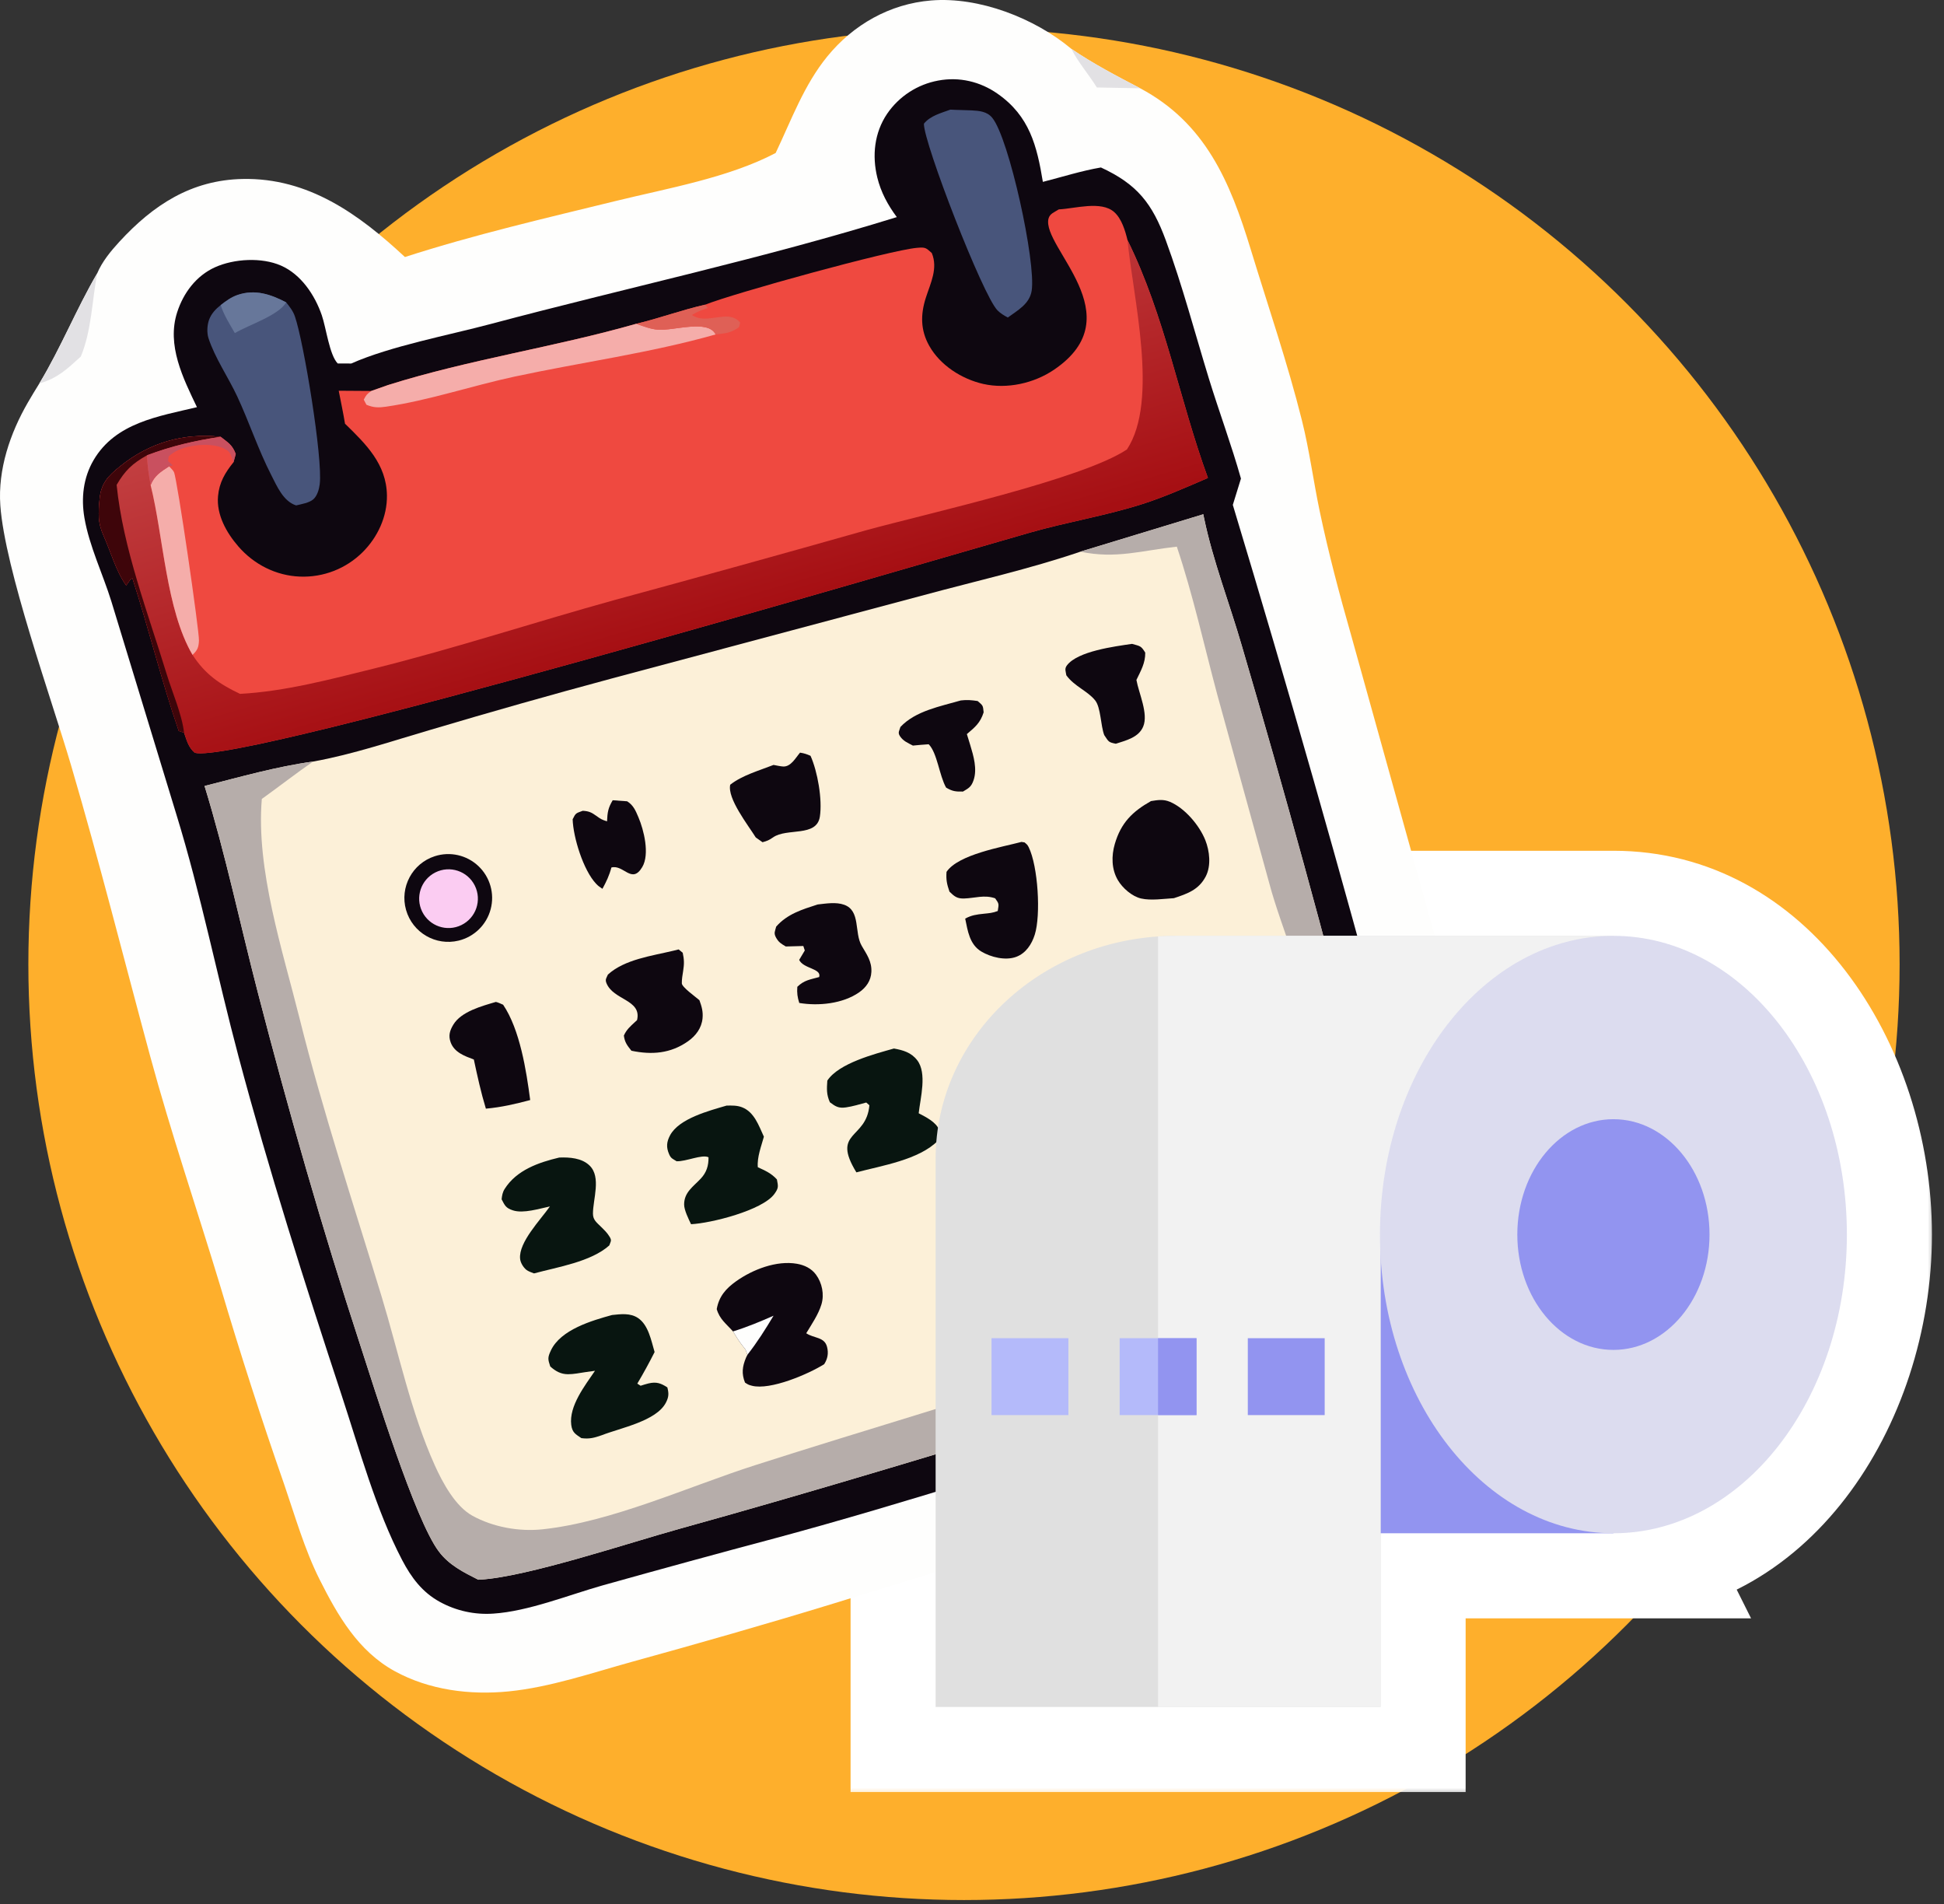 <svg xmlns="http://www.w3.org/2000/svg" width="97" height="95" viewBox="0 0 97 95" fill="none"><rect x="0" y="0" width="97" height="95" fill="#333333" stroke="none"/><circle cx="48.1" cy="48.1" r="46.685" fill="#FEAF2C"></circle><mask id="path-2-outside-1_115_358" maskUnits="userSpaceOnUse" x="41.685" y="41.685" width="55" height="48" fill="black"><rect fill="white" x="41.685" y="41.685" width="55" height="48"></rect><path d="M80.504 46.685C86.938 46.685 92.154 53.357 92.154 61.587C92.154 69.816 86.938 76.487 80.504 76.487L80.505 76.489H68.887V85.154H46.685V57.811C46.685 51.944 51.578 47.141 57.783 46.718V46.715C57.844 46.711 57.905 46.709 57.966 46.706C58.018 46.703 58.07 46.7 58.122 46.698C58.304 46.69 58.488 46.685 58.672 46.685H80.504Z"></path></mask><path d="M80.504 46.685C86.938 46.685 92.154 53.357 92.154 61.587C92.154 69.816 86.938 76.487 80.504 76.487L80.505 76.489H68.887V85.154H46.685V57.811C46.685 51.944 51.578 47.141 57.783 46.718V46.715C57.844 46.711 57.905 46.709 57.966 46.706C58.018 46.703 58.07 46.7 58.122 46.698C58.304 46.69 58.488 46.685 58.672 46.685H80.504Z" fill="#DCDCEF"></path><path d="M92.154 61.587H96.398V61.587L92.154 61.587ZM80.504 76.487V72.243H73.637L76.709 78.385L80.504 76.487ZM80.505 76.489V80.733H87.373L84.302 74.591L80.505 76.489ZM68.887 76.489V72.245H64.643V76.489H68.887ZM68.887 85.154V89.398H73.131V85.154H68.887ZM46.685 85.154H42.441V89.398H46.685V85.154ZM46.685 57.811L42.441 57.811V57.811H46.685ZM57.783 46.718L58.071 50.953L62.027 50.683V46.718H57.783ZM57.783 46.715L57.495 42.481L53.539 42.75V46.715H57.783ZM57.966 46.706L57.738 42.468L57.737 42.468L57.966 46.706ZM58.122 46.698L58.3 50.938L58.302 50.938L58.122 46.698ZM58.672 46.685V42.441H58.672L58.672 46.685ZM80.504 46.685V50.929C83.681 50.929 87.91 54.668 87.91 61.587L92.154 61.587L96.398 61.587C96.398 52.045 90.196 42.441 80.504 42.441V46.685ZM92.154 61.587H87.91C87.91 68.504 83.681 72.243 80.504 72.243V76.487V80.731C90.195 80.731 96.398 71.129 96.398 61.587H92.154ZM80.504 76.487L76.709 78.385L76.709 78.387L80.505 76.489L84.302 74.591L84.301 74.589L80.504 76.487ZM80.505 76.489V72.245H68.887V76.489V80.733H80.505V76.489ZM68.887 76.489H64.643V85.154H68.887H73.131V76.489H68.887ZM68.887 85.154V80.91H46.685V85.154V89.398H68.887V85.154ZM46.685 85.154H50.929V57.811H46.685H42.441V85.154H46.685ZM46.685 57.811L50.929 57.811C50.929 54.457 53.802 51.243 58.071 50.953L57.783 46.718L57.494 42.484C49.354 43.039 42.441 49.432 42.441 57.811L46.685 57.811ZM57.783 46.718H62.027V46.715H57.783H53.539V46.718H57.783ZM57.783 46.715L58.071 50.95C58.061 50.95 58.06 50.95 58.083 50.949C58.089 50.949 58.095 50.949 58.102 50.948C58.109 50.948 58.118 50.947 58.127 50.947C58.145 50.946 58.17 50.945 58.196 50.944L57.966 46.706L57.737 42.468C57.72 42.469 57.716 42.469 57.666 42.471C57.628 42.473 57.566 42.476 57.495 42.481L57.783 46.715ZM57.966 46.706L58.195 50.944C58.256 50.94 58.279 50.939 58.3 50.938L58.122 46.698L57.944 42.458C57.861 42.461 57.781 42.465 57.738 42.468L57.966 46.706ZM58.122 46.698L58.302 50.938C58.441 50.932 58.563 50.929 58.672 50.929L58.672 46.685L58.672 42.441C58.413 42.441 58.167 42.448 57.942 42.458L58.122 46.698ZM58.672 46.685V50.929H80.504V46.685V42.441H58.672V46.685Z" fill="white" mask="url(#path-2-outside-1_115_358)"></path><path d="M38.703 7.632C39.489 5.983 40.113 4.245 41.282 2.813C42.577 1.228 44.401 0.192 46.459 0.023C48.854 -0.174 51.628 0.906 53.459 2.438C54.562 3.188 55.71 3.787 56.89 4.403C60.144 6.134 61.375 9.057 62.406 12.434C63.269 15.262 64.251 18.121 64.966 20.987C65.336 22.468 65.534 23.995 65.847 25.49C66.284 27.573 66.835 29.651 67.42 31.696L72.434 49.711C73.607 53.872 75.114 58.234 75.734 62.509C75.951 64.008 76.001 65.594 75.28 66.969C74.133 69.157 72.271 70.556 69.929 71.263L41.58 79.996C38.242 81.019 34.904 81.97 31.539 82.899C29.538 83.452 27.447 84.172 25.378 84.377C23.444 84.568 21.415 84.311 19.694 83.367C17.87 82.366 16.85 80.59 15.945 78.79C15.201 77.31 14.712 75.6 14.174 74.032C13.038 70.779 11.98 67.498 11.002 64.194C9.839 60.348 8.54 56.549 7.488 52.67C6.18 47.842 4.959 42.98 3.547 38.183C2.58 34.896 0.239 28.383 0.016 25.208C-0.109 23.417 0.503 21.617 1.387 20.085C1.574 19.763 1.766 19.444 1.964 19.128C3.043 17.342 3.805 15.422 4.849 13.637C5.098 13.048 5.525 12.529 5.956 12.06C7.645 10.224 9.544 8.98 12.107 8.928C15.389 8.862 17.914 10.688 20.205 12.822C23.662 11.706 27.203 10.889 30.73 10.025C33.297 9.396 36.358 8.866 38.703 7.632Z" fill="#FEFEFD"></path><path d="M4.849 13.637C4.59 15.012 4.571 16.483 4.033 17.786C3.346 18.412 2.881 18.864 1.964 19.128C3.043 17.342 3.805 15.422 4.849 13.637Z" fill="#E2E1E4"></path><path d="M53.459 2.439C54.562 3.188 55.71 3.787 56.89 4.403L54.73 4.364C54.321 3.702 53.814 3.138 53.459 2.439Z" fill="#E2E1E4"></path><path d="M44.748 10.83C44.299 10.226 43.954 9.589 43.774 8.853C43.507 7.759 43.628 6.619 44.266 5.674C44.861 4.805 45.778 4.21 46.813 4.019C47.864 3.822 48.909 4.068 49.782 4.68C51.37 5.792 51.741 7.275 52.036 9.073C52.989 8.83 53.966 8.52 54.933 8.354C56.742 9.19 57.494 10.147 58.173 11.996C58.998 14.241 59.617 16.595 60.319 18.883C60.832 20.551 61.447 22.197 61.92 23.874L61.514 25.187C64.276 34.332 66.896 43.52 69.373 52.746C70.224 55.964 71.434 59.274 71.947 62.555C72.095 63.504 72.199 64.331 71.721 65.208C71.219 66.127 70.364 66.795 69.431 67.242C68.101 67.879 66.611 68.266 65.204 68.706L58.195 70.86C51.696 72.843 45.286 74.953 38.72 76.724C35.824 77.495 32.934 78.285 30.049 79.094C28.363 79.572 26.35 80.384 24.616 80.496C23.689 80.561 22.763 80.359 21.948 79.912C21.069 79.432 20.521 78.695 20.064 77.821C18.754 75.316 17.934 72.299 17.049 69.611C15.217 64.05 13.41 58.367 11.903 52.71C10.836 48.708 10.025 44.603 8.806 40.647L5.557 30.003C5.136 28.645 4.454 27.238 4.214 25.842C4.042 24.846 4.154 23.832 4.671 22.951C5.768 21.083 7.907 20.771 9.827 20.312C9.131 18.858 8.31 17.222 8.84 15.578C9.152 14.612 9.789 13.758 10.728 13.333C11.68 12.904 13.057 12.826 14.023 13.25C15.025 13.69 15.71 14.721 16.056 15.724C16.274 16.353 16.437 17.708 16.852 18.133L17.527 18.134C19.476 17.268 22.395 16.72 24.493 16.16C31.237 14.363 38.076 12.901 44.748 10.83Z" fill="#0E0710"></path><path d="M53.906 27.521L60.041 25.654L60.076 25.831C60.524 27.993 61.359 30.12 61.972 32.245C64.102 39.496 66.103 46.785 67.975 54.107C68.695 56.836 69.719 59.603 70.219 62.37C70.349 63.088 70.399 63.815 70.183 64.518C69.572 65.197 68.796 65.597 67.956 65.929C63.663 67.627 59.048 68.809 54.627 70.146C47.719 72.234 40.846 74.343 33.888 76.27C31.388 76.962 26.312 78.66 23.982 78.799L23.864 78.805C23.125 78.432 22.416 78.082 21.901 77.403C20.695 75.812 18.667 69.213 17.955 67.037C16.08 61.301 14.392 55.401 12.878 49.56C11.983 46.109 11.256 42.619 10.207 39.209C11.992 38.759 13.797 38.24 15.622 37.991C17.607 37.635 19.584 36.96 21.52 36.396C24.502 35.509 27.494 34.662 30.497 33.854L46.117 29.682C48.701 28.983 51.375 28.385 53.906 27.521Z" fill="#FCF0D8"></path><path d="M53.906 27.521L60.041 25.654L60.076 25.831C60.524 27.993 61.359 30.12 61.972 32.245C64.102 39.496 66.103 46.785 67.975 54.107C68.695 56.836 69.719 59.603 70.219 62.37C70.349 63.088 70.399 63.815 70.183 64.518C69.572 65.197 68.796 65.597 67.956 65.929C63.663 67.627 59.048 68.809 54.627 70.146C47.719 72.234 40.846 74.343 33.888 76.27C31.388 76.962 26.312 78.66 23.982 78.799L23.864 78.805C23.125 78.432 22.416 78.082 21.901 77.403C20.695 75.812 18.667 69.213 17.955 67.037C16.08 61.301 14.392 55.401 12.878 49.56C11.983 46.109 11.256 42.619 10.207 39.209C11.992 38.759 13.797 38.24 15.622 37.991C14.769 38.58 13.916 39.246 13.064 39.856C12.768 43.384 14.097 47.398 14.946 50.798C16.116 55.484 17.635 60.055 19.039 64.671C19.884 67.448 20.501 70.448 21.693 73.095C22.084 73.965 22.722 75.146 23.571 75.613C24.607 76.183 25.897 76.415 27.069 76.291C30.513 75.926 34.354 74.158 37.665 73.096C43.248 71.306 48.889 69.677 54.448 67.812C58.105 66.585 61.467 63.441 63.162 59.992C64.387 57.501 65.338 54.18 65.256 51.383C65.18 48.831 63.979 46.485 63.331 44.054L60.735 34.64C60.076 32.178 59.531 29.69 58.72 27.27C56.957 27.463 55.696 27.893 53.906 27.521Z" fill="#B6ADAA"></path><path d="M36.575 66.419C36.231 66.033 35.907 65.811 35.763 65.306C35.875 64.676 36.213 64.286 36.728 63.918C37.55 63.333 38.746 62.865 39.769 63.045C40.14 63.111 40.486 63.274 40.715 63.586C41.021 64.001 41.137 64.574 40.988 65.069C40.837 65.572 40.499 66.061 40.229 66.51C40.621 66.774 41.142 66.683 41.269 67.197C41.348 67.515 41.295 67.785 41.125 68.053C40.34 68.547 38.43 69.367 37.515 69.128C37.325 69.079 37.318 69.062 37.174 68.972C36.996 68.528 37.037 68.174 37.226 67.723C37.246 67.675 37.272 67.631 37.295 67.584C37.173 67.259 37.251 67.389 37.051 67.134C36.869 66.903 36.726 66.673 36.575 66.419Z" fill="#0E0710"></path><path d="M36.575 66.419C37.276 66.203 37.928 65.931 38.598 65.635C38.19 66.314 37.785 66.96 37.294 67.584C37.173 67.259 37.251 67.389 37.051 67.135C36.869 66.903 36.726 66.673 36.575 66.419Z" fill="#FEFEFD"></path><path d="M30.54 65.6C30.979 65.555 31.452 65.49 31.841 65.754C32.357 66.104 32.496 66.884 32.663 67.448C32.393 67.983 32.106 68.508 31.8 69.023L31.965 69.129C32.096 69.089 32.226 69.044 32.359 69.013C32.759 68.92 32.977 69.004 33.299 69.211C33.376 69.511 33.375 69.686 33.227 69.971C32.75 70.893 30.962 71.231 30.032 71.595C29.658 71.724 29.414 71.796 29.008 71.742C28.721 71.545 28.554 71.468 28.504 71.085C28.382 70.141 29.193 69.114 29.688 68.383L29.188 68.453C28.91 68.494 28.622 68.555 28.34 68.554C27.981 68.553 27.717 68.401 27.456 68.167C27.339 67.812 27.317 67.73 27.487 67.369C27.975 66.33 29.527 65.879 30.54 65.6Z" fill="#081510"></path><path d="M60.383 47.559C60.812 47.512 61.203 47.544 61.595 47.75C62.838 48.406 61.805 49.822 62.039 50.784C62.178 50.879 62.318 50.974 62.452 51.075C62.778 51.318 62.931 51.466 62.984 51.874C62.332 52.916 59.96 53.216 58.796 53.493C58.454 53.215 58.307 52.964 58.207 52.538C58.281 51.957 58.723 51.613 59.02 51.141C59.22 50.822 59.29 50.575 59.222 50.198L59.017 50.134C58.632 50.341 58.276 50.587 57.826 50.59C57.62 50.434 57.45 50.318 57.355 50.065C57.229 49.728 57.3 49.406 57.452 49.094C57.867 48.244 59.545 47.831 60.383 47.559Z" fill="#081510"></path><path d="M44.604 52.306C45.056 52.387 45.465 52.501 45.764 52.888C46.266 53.535 45.925 54.768 45.84 55.536C46.218 55.736 46.694 55.964 46.871 56.375C46.962 56.585 46.87 56.696 46.804 56.9C45.863 57.858 43.992 58.15 42.731 58.484C41.465 56.416 43.232 56.86 43.38 55.136L43.223 55C42.893 55.087 42.545 55.196 42.208 55.244C41.843 55.295 41.688 55.199 41.408 54.987C41.234 54.595 41.253 54.32 41.281 53.907C41.85 53.04 43.645 52.577 44.604 52.306Z" fill="#081510"></path><path d="M36.256 55.153C36.522 55.15 36.77 55.139 37.025 55.237C37.638 55.473 37.861 56.155 38.116 56.705C37.984 57.184 37.769 57.729 37.813 58.228C38.184 58.398 38.484 58.528 38.765 58.836C38.83 59.18 38.86 59.258 38.639 59.562C38.044 60.381 35.46 61.026 34.481 61.07C34.363 60.819 34.135 60.37 34.136 60.086C34.137 59.474 34.591 59.198 34.968 58.794C35.255 58.486 35.359 58.151 35.353 57.731C35.022 57.573 34.234 57.949 33.761 57.93C33.57 57.809 33.48 57.797 33.386 57.577C33.238 57.234 33.258 56.97 33.432 56.64C33.879 55.794 35.393 55.408 36.256 55.153Z" fill="#081510"></path><path d="M27.905 57.745C28.417 57.725 29.03 57.765 29.42 58.146C30.012 58.724 29.583 59.83 29.587 60.55C29.589 60.858 29.773 60.985 29.977 61.188C30.154 61.365 30.297 61.493 30.427 61.712C30.537 61.899 30.464 61.941 30.401 62.13C29.482 62.949 27.822 63.206 26.647 63.525C26.533 63.481 26.352 63.421 26.259 63.343C26.107 63.216 25.969 62.99 25.951 62.791C25.874 61.972 26.97 60.853 27.439 60.184C26.914 60.293 26.115 60.55 25.594 60.38C25.238 60.265 25.188 60.134 25.029 59.828C25.05 59.637 25.076 59.477 25.181 59.311C25.775 58.369 26.879 57.988 27.905 57.745Z" fill="#081510"></path><path d="M51.164 50.696C51.786 50.65 52.808 50.545 53.367 50.902C54.1 51.37 53.5 52.379 53.714 53.098C53.882 53.224 54.096 53.363 54.232 53.523C54.45 53.781 54.483 54.124 54.416 54.446C54.319 54.908 53.983 55.252 53.594 55.495C52.726 56.037 51.597 56.214 50.606 56.006C50.398 55.651 50.265 55.41 50.231 54.987C50.56 54.517 51.005 54.776 51.383 54.364L51.351 54.14C51.027 54.052 50.701 53.97 50.374 53.893L50.314 53.674C50.608 53.105 51.164 52.747 51.657 52.355C51.165 52.499 50.545 52.743 50.03 52.701C49.677 52.672 49.496 52.52 49.275 52.269L49.325 51.919C49.835 51.203 50.351 51.001 51.164 50.696Z" fill="#081510"></path><path d="M57.43 39.963C57.771 39.908 58.045 39.86 58.378 40C59.125 40.316 59.851 41.178 60.144 41.917C60.355 42.451 60.439 43.184 60.167 43.714C59.821 44.386 59.251 44.583 58.574 44.806C58.068 44.836 57.428 44.935 56.938 44.822C56.484 44.718 56.011 44.302 55.779 43.907C55.459 43.364 55.452 42.696 55.625 42.104C55.933 41.048 56.5 40.488 57.43 39.963Z" fill="#0E0710"></path><path d="M50.969 42L51.122 42.024C51.22 42.108 51.265 42.133 51.329 42.264C51.795 43.212 51.943 45.647 51.631 46.629C51.48 47.105 51.19 47.554 50.703 47.734C50.168 47.932 49.442 47.752 48.966 47.468C48.375 47.114 48.289 46.438 48.16 45.825C48.478 45.653 48.723 45.621 49.086 45.583C49.355 45.555 49.531 45.545 49.785 45.446C49.838 45.091 49.863 45.101 49.655 44.813C49.109 44.625 48.657 44.804 48.107 44.822C47.751 44.833 47.619 44.716 47.376 44.48C47.249 44.109 47.2 43.893 47.229 43.493C47.819 42.622 49.998 42.257 50.969 42Z" fill="#0E0710"></path><path d="M33.606 47.426L33.863 47.363L34.065 47.528C34.141 47.87 34.142 48.091 34.087 48.439C34.054 48.651 34.019 48.836 34.021 49.052C34.023 49.246 34.715 49.732 34.899 49.896C35.013 50.21 35.087 50.461 35.055 50.799C35.009 51.284 34.721 51.669 34.333 51.943C33.457 52.561 32.52 52.628 31.506 52.417C31.294 52.15 31.174 52.003 31.129 51.66C31.26 51.364 31.453 51.197 31.686 50.983L31.787 50.89C32.033 49.861 30.6 49.903 30.259 49.041C30.184 48.852 30.262 48.788 30.334 48.616C31.171 47.856 32.534 47.684 33.606 47.426Z" fill="#0E0710"></path><path d="M40.8 45.12C41.218 45.075 41.715 44.988 42.122 45.135C42.955 45.435 42.614 46.524 42.997 47.183C43.25 47.616 43.505 47.96 43.479 48.487C43.458 48.924 43.217 49.261 42.868 49.504C42.049 50.075 40.839 50.194 39.881 50.033C39.788 49.736 39.762 49.538 39.784 49.228C40.128 48.892 40.417 48.869 40.874 48.741C41.009 48.307 40.084 48.332 39.877 47.884L40.157 47.415L40.083 47.192L39.209 47.216C38.977 47.078 38.853 47.011 38.719 46.767C38.596 46.54 38.673 46.461 38.729 46.225C39.285 45.592 40.023 45.371 40.8 45.12Z" fill="#0E0710"></path><path d="M21.693 42.713C22.455 42.466 23.291 42.655 23.872 43.206C24.454 43.757 24.688 44.581 24.483 45.355C24.279 46.13 23.667 46.73 22.89 46.922C21.745 47.203 20.584 46.528 20.261 45.394C19.939 44.261 20.572 43.076 21.693 42.713Z" fill="#0E0710"></path><path d="M21.72 43.523C22.445 43.157 23.331 43.451 23.692 44.179C24.054 44.907 23.754 45.791 23.023 46.147C22.3 46.501 21.427 46.204 21.068 45.483C20.71 44.762 21.001 43.887 21.72 43.523Z" fill="#FBCCF2"></path><path d="M39.92 37.546C40.133 37.579 40.251 37.62 40.443 37.704C40.795 38.487 41.04 39.884 40.909 40.739C40.749 41.775 39.26 41.288 38.573 41.774C38.381 41.909 38.272 41.955 38.047 42.015L37.71 41.776C37.324 41.156 36.282 39.832 36.436 39.146C37.039 38.673 37.886 38.439 38.597 38.159C38.712 38.181 38.973 38.235 39.084 38.238C39.467 38.25 39.695 37.809 39.92 37.546Z" fill="#0E0710"></path><path d="M24.742 49.982C24.855 50.003 24.997 50.078 25.105 50.122C25.943 51.362 26.263 53.41 26.455 54.877C25.71 55.075 25.014 55.238 24.244 55.306C23.998 54.497 23.82 53.681 23.643 52.854C23.187 52.682 22.672 52.504 22.487 51.999C22.364 51.662 22.443 51.411 22.619 51.117C23.012 50.458 24.058 50.185 24.742 49.982Z" fill="#0E0710"></path><path d="M56.477 32.121C56.487 32.123 56.496 32.123 56.505 32.125C56.897 32.236 56.936 32.217 57.144 32.556C57.153 33.073 56.924 33.461 56.704 33.919C56.823 34.587 57.31 35.601 57.043 36.244C56.816 36.792 56.183 36.937 55.677 37.102C55.293 37.026 55.322 36.998 55.098 36.67C54.918 36.201 54.93 35.293 54.644 34.938C54.264 34.465 53.613 34.244 53.207 33.688C53.179 33.489 53.105 33.367 53.237 33.193C53.773 32.483 55.62 32.247 56.477 32.121Z" fill="#0E0710"></path><path d="M47.943 34.942C48.243 34.904 48.483 34.926 48.781 34.971C49.05 35.202 49.046 35.184 49.081 35.535C48.915 36.06 48.657 36.271 48.244 36.621C48.303 36.806 48.358 36.989 48.414 37.174C48.576 37.709 48.769 38.363 48.579 38.919C48.463 39.259 48.336 39.316 48.05 39.487C47.687 39.495 47.522 39.477 47.208 39.29C46.866 38.685 46.769 37.567 46.34 37.128C46.076 37.144 45.815 37.168 45.551 37.194C45.295 37.058 45.075 36.975 44.908 36.728C44.784 36.544 44.873 36.46 44.929 36.265C45.68 35.462 46.925 35.237 47.943 34.942Z" fill="#0E0710"></path><path d="M30.572 39.921L31.292 39.973C31.608 40.171 31.715 40.441 31.857 40.773C32.126 41.404 32.427 42.61 32.048 43.252C31.527 44.134 31.118 43.112 30.507 43.276C30.403 43.67 30.255 43.982 30.06 44.339C29.931 44.251 29.862 44.212 29.747 44.09C29.107 43.419 28.599 41.767 28.574 40.869C28.731 40.549 28.739 40.573 29.076 40.447C29.38 40.462 29.518 40.529 29.758 40.702C29.968 40.853 30.028 40.893 30.289 40.973C30.311 40.522 30.341 40.309 30.572 39.921Z" fill="#0E0710"></path><path d="M52.832 10.445C53.627 10.41 54.944 9.998 55.598 10.581C55.969 10.913 56.145 11.509 56.26 11.979C58.141 15.801 58.828 19.886 60.272 23.843C59.181 24.313 58.086 24.801 56.953 25.16C55.137 25.735 53.242 26.041 51.411 26.564C45.784 28.172 11.97 38.154 9.719 37.554C9.4 37.281 9.317 36.934 9.184 36.551L8.921 36.464C8.053 33.953 7.429 31.369 6.608 28.844C6.466 28.929 6.533 28.874 6.402 29.054C6.366 29.103 6.331 29.153 6.296 29.203C5.787 28.489 5.522 27.51 5.162 26.706C4.876 26.069 4.906 25.601 4.967 24.923C5.039 24.113 5.376 23.758 6.011 23.249C7.469 22.078 9.154 21.592 11.009 21.789C11.393 22.093 11.587 22.183 11.763 22.648L11.651 23.06C11.229 23.583 10.941 24.066 10.879 24.75C10.795 25.681 11.302 26.578 11.893 27.259C12.673 28.159 13.772 28.718 14.967 28.764C16.135 28.81 17.269 28.368 18.097 27.543C18.844 26.799 19.324 25.771 19.307 24.707C19.282 23.148 18.255 22.149 17.215 21.137C17.124 20.587 17.007 20.04 16.901 19.492L18.527 19.503L19.361 19.209C23.414 17.932 27.665 17.32 31.749 16.152C32.904 15.878 34.02 15.461 35.187 15.199C36.572 14.641 44.401 12.475 45.767 12.362C46.182 12.328 46.197 12.358 46.494 12.623C46.812 13.39 46.432 14.119 46.196 14.855C45.928 15.692 45.927 16.465 46.364 17.247C46.909 18.223 47.992 18.912 49.065 19.154C50.248 19.42 51.589 19.124 52.591 18.445C56.568 15.751 51.971 12.336 52.316 10.91C52.378 10.653 52.623 10.583 52.832 10.445Z" fill="#EF4940"></path><path d="M56.26 11.979C58.141 15.801 58.828 19.886 60.272 23.843C59.181 24.313 58.086 24.801 56.953 25.16C55.137 25.736 53.242 26.041 51.411 26.564C45.784 28.172 11.97 38.154 9.719 37.554C9.4 37.281 9.317 36.934 9.184 36.551L8.921 36.464C8.053 33.953 7.429 31.369 6.608 28.844C6.466 28.93 6.533 28.874 6.402 29.054C6.366 29.103 6.331 29.154 6.296 29.203C5.787 28.489 5.522 27.51 5.162 26.706C4.876 26.069 4.906 25.601 4.967 24.923C5.039 24.113 5.376 23.758 6.011 23.249C7.469 22.078 9.154 21.592 11.009 21.789C9.728 21.98 8.551 22.253 7.339 22.711C7.348 23.234 7.43 23.688 7.515 24.199C8.158 26.773 8.282 30.41 9.607 32.669C10.233 33.633 10.956 34.132 11.977 34.614C14.223 34.493 16.489 33.888 18.668 33.348C22.695 32.35 26.656 31.042 30.656 29.935C34.844 28.798 39.025 27.639 43.2 26.457C46.314 25.602 53.978 23.916 56.229 22.423C57.843 19.991 56.52 14.78 56.26 11.979Z" fill="url(#paint0_linear_115_358)"></path><path d="M9.184 36.551L8.921 36.464C8.053 33.953 7.429 31.369 6.608 28.844C6.466 28.93 6.533 28.874 6.402 29.054C6.366 29.103 6.331 29.154 6.296 29.203C5.787 28.489 5.522 27.51 5.162 26.706C4.876 26.069 4.906 25.601 4.967 24.923C5.039 24.113 5.376 23.758 6.011 23.249C7.469 22.078 9.154 21.592 11.009 21.789C9.728 21.98 8.551 22.253 7.339 22.711C6.604 23.12 6.242 23.468 5.82 24.188C6.138 27.361 7.386 30.583 8.317 33.63C8.591 34.525 9.078 35.635 9.184 36.551Z" fill="#3E050A"></path><path d="M19.361 19.209C23.415 17.932 27.665 17.32 31.749 16.152C32.092 16.273 32.462 16.417 32.827 16.447C33.611 16.51 35.327 15.912 35.708 16.684C32.447 17.61 28.997 18.074 25.677 18.787C23.553 19.243 21.4 19.976 19.262 20.288C18.892 20.342 18.639 20.34 18.285 20.192L18.151 19.939C18.273 19.703 18.3 19.667 18.527 19.503L19.361 19.209Z" fill="#F5ADAA"></path><path d="M8.438 23.263C8.519 23.359 8.626 23.438 8.68 23.551C8.845 23.9 9.947 31.484 9.927 31.957C9.912 32.302 9.852 32.436 9.607 32.669C8.282 30.41 8.158 26.773 7.516 24.199C7.71 23.716 8.023 23.535 8.438 23.263Z" fill="#F5ADAA"></path><path d="M31.749 16.153C32.904 15.878 34.02 15.461 35.188 15.199L35.316 15.363C35.022 15.465 34.788 15.547 34.521 15.715C34.955 15.987 35.341 15.886 35.833 15.826C36.199 15.782 36.538 15.739 36.84 15.996C36.874 16.025 36.901 16.061 36.932 16.093C36.853 16.378 36.932 16.288 36.69 16.438C36.39 16.624 36.05 16.645 35.708 16.684C35.327 15.912 33.611 16.51 32.827 16.447C32.462 16.417 32.092 16.273 31.749 16.153Z" fill="#DF6056"></path><path d="M7.339 22.711C8.551 22.253 9.728 21.98 11.009 21.789C11.394 22.093 11.587 22.183 11.764 22.648L11.651 23.06C11.496 22.64 11.512 22.504 11.074 22.33C10.413 22.069 9.273 22.198 8.679 22.568C8.57 22.636 8.522 22.682 8.416 22.768L8.389 23.006L8.626 23.215L8.438 23.263C8.023 23.535 7.71 23.716 7.516 24.199C7.43 23.688 7.349 23.234 7.339 22.711Z" fill="#C9505F"></path><path d="M11.011 15.221C11.277 15.015 11.536 14.823 11.857 14.713C12.723 14.418 13.505 14.679 14.281 15.085C14.459 15.308 14.621 15.513 14.715 15.786C15.156 17.055 16.113 22.869 15.954 24.15C15.924 24.399 15.832 24.734 15.635 24.907C15.428 25.088 15.037 25.148 14.775 25.213C14.136 25.008 13.825 24.268 13.53 23.69C12.882 22.425 12.435 21.058 11.834 19.769C11.396 18.829 10.715 17.841 10.401 16.864C10.315 16.594 10.335 16.212 10.435 15.945C10.548 15.643 10.762 15.415 11.011 15.221Z" fill="#48557B"></path><path d="M11.012 15.221C11.277 15.015 11.536 14.823 11.857 14.713C12.723 14.418 13.506 14.679 14.281 15.085C13.883 15.746 12.425 16.199 11.718 16.617C11.46 16.166 11.168 15.718 11.012 15.221Z" fill="#67779A"></path><path d="M47.419 5.469C47.772 5.49 48.124 5.488 48.477 5.506C48.861 5.526 49.247 5.559 49.507 5.872C50.349 6.885 51.703 13.1 51.477 14.505C51.372 15.164 50.783 15.476 50.287 15.84C50.102 15.741 49.921 15.633 49.772 15.483C49.038 14.744 46.087 7.13 46.1 6.171C46.418 5.773 46.955 5.641 47.419 5.469Z" fill="#48557B"></path><path d="M80.505 76.488H68.299V61.212L77.538 66.34L80.505 76.488Z" fill="#9294F0"></path><path d="M68.887 62.08H74.595C74.595 62.08 76.707 50.762 80.505 46.685H58.673C52.052 46.685 46.685 51.667 46.685 57.812V85.154H68.887V62.08Z" fill="#E0E0E0"></path><path d="M58.673 46.685C58.373 46.685 58.077 46.696 57.783 46.716V85.154H68.887V62.08H74.595C74.595 62.08 76.707 50.762 80.505 46.685L58.673 46.685Z" fill="#F2F2F2"></path><path d="M80.505 76.488C86.939 76.488 92.154 69.817 92.154 61.587C92.154 53.357 86.939 46.685 80.505 46.685C74.071 46.685 68.856 53.357 68.856 61.587C68.856 69.817 74.071 76.488 80.505 76.488Z" fill="#DCDCEF"></path><path d="M80.505 67.341C83.153 67.341 85.3 64.765 85.3 61.587C85.3 58.409 83.153 55.832 80.505 55.832C77.857 55.832 75.71 58.409 75.71 61.587C75.71 64.765 77.857 67.341 80.505 67.341Z" fill="#9294F0"></path><path d="M49.474 66.757H53.31V70.593H49.474V66.757Z" fill="#B4BAFA"></path><path d="M55.868 66.757H59.704V70.593H55.868V66.757Z" fill="#B4BAFA"></path><path d="M57.783 66.757H59.704V70.593H57.783V66.757Z" fill="#9294F0"></path><path d="M62.262 66.757H66.098V70.593H62.262V66.757Z" fill="#9294F0"></path><defs><linearGradient id="paint0_linear_115_358" x1="34.929" y1="31.281" x2="30.521" y2="16.232" gradientUnits="userSpaceOnUse"><stop stop-color="#A60F13"></stop><stop offset="1" stop-color="#C23E40"></stop></linearGradient></defs></svg>